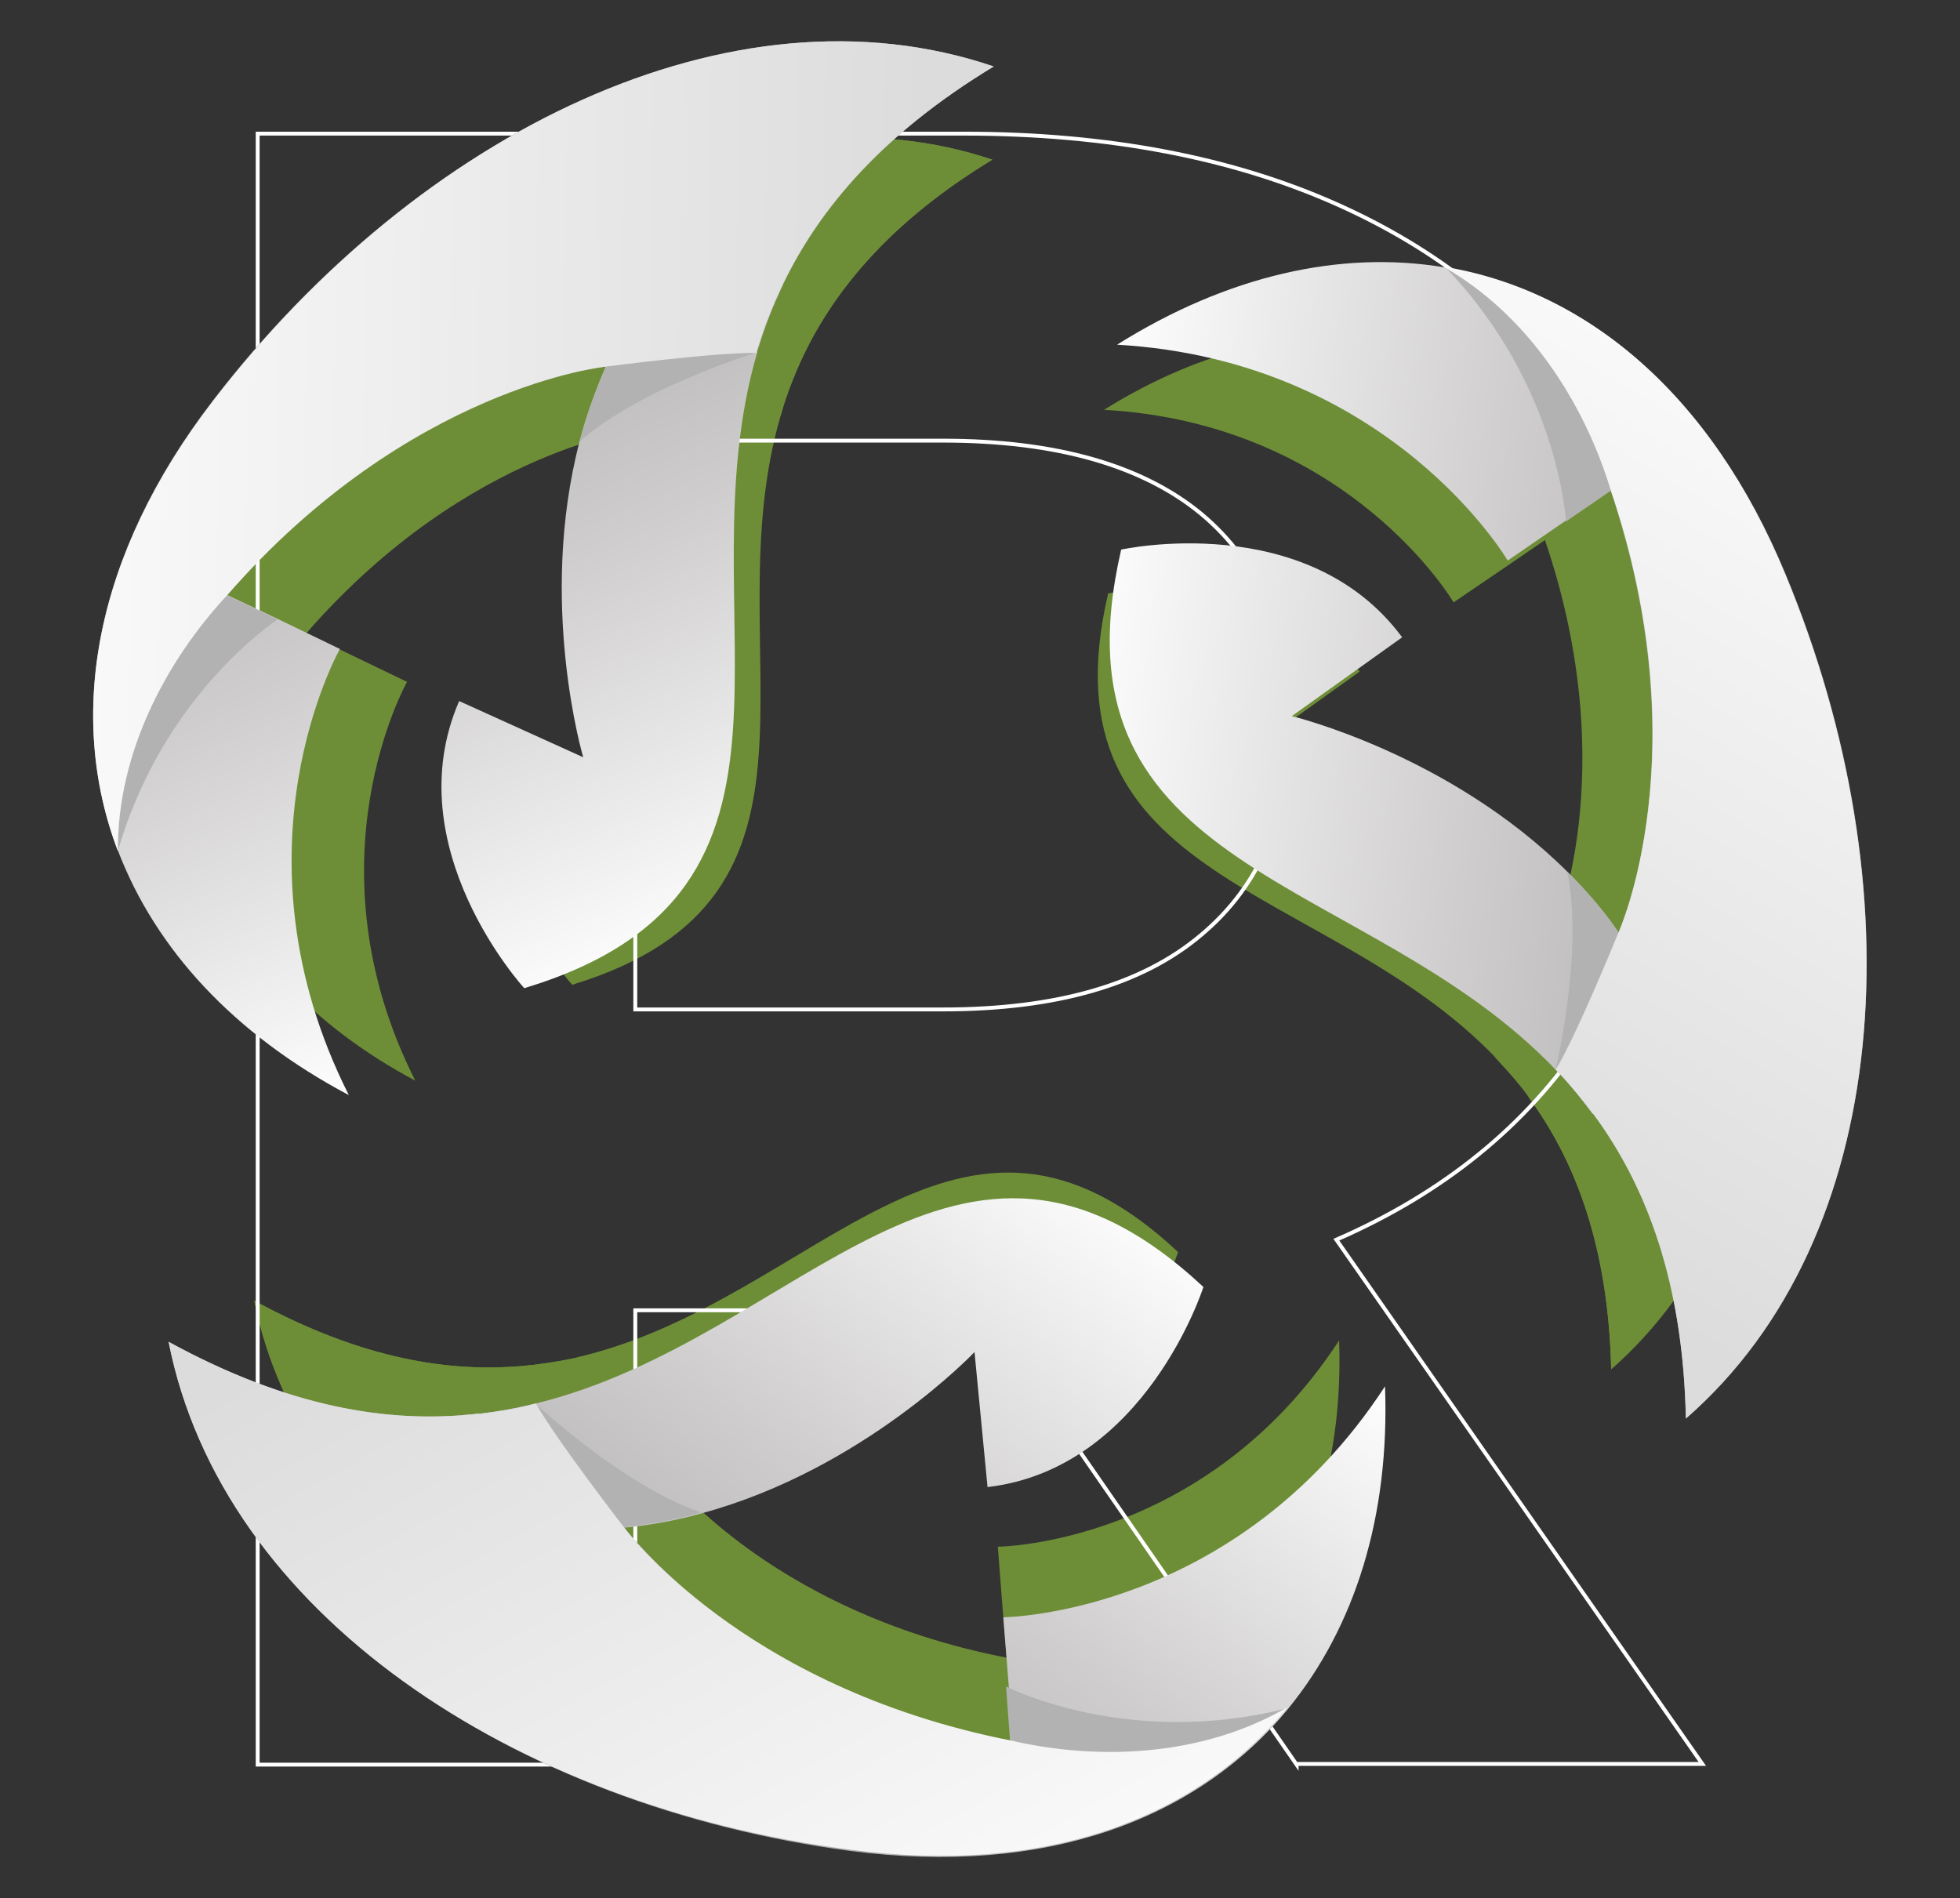 <?xml version="1.0" encoding="utf-8"?>
<!-- Generator: Adobe Illustrator 28.0.0, SVG Export Plug-In . SVG Version: 6.00 Build 0)  -->
<svg version="1.1" id="Layer_1" xmlns="http://www.w3.org/2000/svg" xmlns:xlink="http://www.w3.org/1999/xlink" x="0px" y="0px"
	 viewBox="0 0 286 277" style="enable-background:new 0 0 286 277;" xml:space="preserve">
<rect x="0" y="0" width="286" height="277" fill="#333333" stroke="none"/>
<style type="text/css">
	.st0{clip-path:url(#SVGID_00000059302726367624760200000007302318950862558882_);}
	.st1{fill:#6D8E37;}
	.st2{fill:none;stroke:#FFFFFF;stroke-width:0.567;stroke-miterlimit:22.926;}
	
		.st3{clip-path:url(#SVGID_00000141455435731921168780000002714029665328002207_);fill:url(#SVGID_00000142881042421206452530000013338137836416170654_);}
	.st4{fill:#B2B2B2;}
	
		.st5{clip-path:url(#SVGID_00000072240746700146541800000010794432869358108815_);fill:url(#SVGID_00000015331452970592004130000008679105799441954702_);}
	
		.st6{clip-path:url(#SVGID_00000041985265089271613780000017889706696278547591_);fill:url(#SVGID_00000147934649153308590910000000007138567942139782_);}
	
		.st7{clip-path:url(#SVGID_00000034064448490001893620000006931690726458120842_);fill:url(#SVGID_00000079455479905094122100000010348889346742082751_);}
	
		.st8{clip-path:url(#SVGID_00000005988922900130728960000016768896580893949870_);fill:url(#SVGID_00000135664841363373574320000011162256743826316454_);}
	
		.st9{clip-path:url(#SVGID_00000132057055347725899220000014975841320444492429_);fill:url(#SVGID_00000066503508509740130780000010011307785563732873_);}
</style>
<g>
	<g>
		<g>
			<g>
				<g>
					<defs>
						<rect id="SVGID_1_" x="-977.4" y="73.3" width="841.3" height="424.6"/>
					</defs>
					<clipPath id="SVGID_00000059280538588097150540000008777883390274504111_">
						<use xlink:href="#SVGID_1_"  style="overflow:visible;"/>
					</clipPath>
					<g style="clip-path:url(#SVGID_00000059280538588097150540000008777883390274504111_);">
						<g>
							<g>
								<g>
									<g>
										<g>
											<defs>
												<polygon id="SVGID_00000167393181667478842020000002875732230782757805_" points="-556.7,710.2 284.6,285.6 
													-556.7,-139 -1398,285.6 												"/>
											</defs>
											<clipPath id="SVGID_00000144321183663474104270000007451319927126985907_">
												<use xlink:href="#SVGID_00000167393181667478842020000002875732230782757805_"  style="overflow:visible;"/>
											</clipPath>
										</g>
									</g>
								</g>
							</g>
						</g>
					</g>
				</g>
			</g>
		</g>
	</g>
</g>
<g>
	<path class="st1" d="M144.8,23.3c-14.3,8.7-22.6,18.4-27.5,28.4c-0.3,0.6-0.6,1.2-0.8,1.8c0,0.1-0.1,0.1-0.1,0.2
		c-0.9,2.1-1.7,4.2-2.3,6.3l0,0c-0.1,0.2-0.1,0.5-0.2,0.7c-10,34.3,11.6,70.2-30.4,83c0,0-16.8-18.3-8.5-37.4l16.1,7.3
		c0,0-6-20.2-0.4-41.3c0.8-3.2,1.9-6.4,3.3-9.5c0-0.1,0.1-0.2,0.1-0.3l0,0c0,0-1.1,0.1-3.1,0.5c-7.1,1.5-25.3,7-43.1,25.8
		c-1.1,1.1-2.2,2.3-3.2,3.6l6.6,3.2l8.1,3.9c0,0-14.9,26.3,1.2,58.2c-15-8-25.2-19.1-30.1-31.9l0,0c-6.7-17.6-3.1-38.5,12.4-58.7
		C69.8,32.1,110.6,11.8,144.8,23.3"/>
	<path class="st1" d="M144.8,23.3c-15.2,9.2-23.6,19.5-28.3,30.2c0,0.1-0.1,0.1-0.1,0.2c-0.9,2.1-1.7,4.2-2.3,6.3l0,0
		c-0.1,0.2-0.1,0.5-0.2,0.7c-5.4-0.1-19.7,1.8-19.7,1.8s-25.7,2.6-49.5,29.9c-7.9,8.5-14.3,20.4-14.2,33.4
		c-6.7-17.6-3.1-38.5,12.4-58.7C69.8,32.1,110.6,11.8,144.8,23.3"/>
	<path class="st1" d="M235.1,199.8c-0.4-16.7-4.6-28.8-10.8-38c-0.4-0.6-0.8-1.1-1.1-1.6c0-0.1-0.1-0.1-0.1-0.2
		c-1.3-1.8-2.8-3.5-4.3-5.1l0,0c-0.2-0.2-0.3-0.4-0.5-0.5c-24.7-25.8-66.6-25.1-56.6-67.8c0,0,24.3-5.3,36.7,11.4L184,108.3
		c0,0,20.5,4.9,35.9,20.3c2.3,2.3,4.5,4.9,6.6,7.7c0.1,0.1,0.1,0.2,0.2,0.2l0,0c0,0,0.5-1,1.1-3c2.2-6.9,6.6-25.4-0.7-50.2
		c-0.4-1.5-0.9-3-1.5-4.6l-6,4.1l-7.5,5.1c0,0-15.3-26.1-51-28.1c14.4-9,29.2-12.3,42.7-10.1l0,0c18.6,3,34.9,16.6,44.6,40.2
		C265,130.5,262.2,176,235.1,199.8"/>
	<path class="st1" d="M235.1,199.8c-0.4-17.7-5.1-30.2-12-39.6c0-0.1-0.1-0.1-0.1-0.2c-1.3-1.8-2.8-3.5-4.3-5.1l0,0
		c-0.2-0.2-0.3-0.4-0.5-0.5c2.8-4.6,8.3-17.9,8.3-17.9s10.6-23.5-1.1-57.8c-3.4-11.1-10.5-22.6-21.8-29c18.6,3,34.9,16.6,44.6,40.2
		C265,130.5,262.2,176,235.1,199.8"/>
	<path class="st1" d="M37.1,189.8c14.7,8,27.2,10.4,38.3,9.6c0.7,0,1.3-0.1,2-0.2c0.1,0,0.2,0,0.2,0c2.3-0.3,4.4-0.6,6.6-1.1l0,0
		c0.2-0.1,0.5-0.1,0.7-0.2c34.7-8.5,55-45.2,87-15.2c0,0-7.5,23.7-28.2,26.1l-1.7-17.6c0,0-14.5,15.3-35.5,21
		c-3.2,0.9-6.5,1.5-9.9,1.9c-0.1,0-0.2,0-0.3,0l0,0c0,0,0.7,0.9,2,2.4c4.9,5.4,18.8,18.4,43.9,24.5c1.5,0.4,3.1,0.7,4.7,1l-0.6-7.3
		l-0.7-9c0,0,30.3-0.2,49.8-30.1c0.6,17-3.9,31.4-12.6,42l0,0c-11.9,14.6-31.8,21.9-57.1,18.6C82.2,250.3,44.2,225.1,37.1,189.8"/>
	<path class="st1" d="M37.1,189.8c15.6,8.5,28.7,10.7,40.3,9.4c0.1,0,0.2,0,0.2,0c2.3-0.3,4.4-0.6,6.6-1.1l0,0
		c0.2-0.1,0.5-0.1,0.7-0.2c2.6,4.7,11.4,16.1,11.4,16.1s15.1,21,50.6,27.9c11.3,2.6,24.8,2.1,36-4.4c-11.9,14.6-31.8,21.9-57.1,18.6
		C82.2,250.3,44.2,225.1,37.1,189.8"/>
	<path class="st2" d="M188.2,105.8c0-13.4-4.3-23.6-12.9-30.8c-8.6-7.1-21.2-10.7-37.7-10.7H92.7v83h44.9c16.5,0,29.1-3.6,37.7-10.9
		C183.9,129.2,188.2,119,188.2,105.8z M189.2,257.5l-45.9-66.3h-2.7H92.7v66.3H37.6v-238h103c21.1,0,39.4,3.5,54.9,10.5
		s27.5,17,35.9,29.9S244,88.1,244,105.8s-4.3,32.9-12.8,45.7c-8.5,12.8-20.6,22.6-36.2,29.4l53.4,76.5h-59.2L189.2,257.5
		L189.2,257.5z"/>
	<g>
		<g>
			<g>
				<g>
					<g>
						<defs>
							<path id="SVGID_00000120526669950794608800000013045362571523170237_" d="M145,9.7c-16,9.7-25.3,20.5-30.7,31.7
								c-0.3,0.7-0.6,1.3-0.9,2c0,0.1-0.1,0.2-0.1,0.2c-1,2.3-1.9,4.7-2.6,7l0,0c-0.1,0.3-0.2,0.5-0.2,0.8
								c-11.2,38.3,13,78.6-34,92.8c0,0-18.8-20.5-9.5-41.9l18.1,8.2c0,0-6.7-22.6-0.5-46.2c0.9-3.5,2.2-7.1,3.7-10.6
								c0-0.1,0.1-0.2,0.1-0.3l0,0c0,0-1.3,0.1-3.5,0.6c-8,1.7-28.3,7.9-48.2,28.8c-1.2,1.3-2.4,2.6-3.6,4l7.4,3.5l9.1,4.4
								c0,0-16.7,29.4,1.3,65.1c-16.8-8.9-28.2-21.3-33.7-35.7l0,0C9.7,104.4,13.7,81,31.1,58.4C61.1,19.4,106.8-3.3,145,9.7"/>
						</defs>
						<clipPath id="SVGID_00000070110296019789767780000015364620008149592201_">
							<use xlink:href="#SVGID_00000120526669950794608800000013045362571523170237_"  style="overflow:visible;"/>
						</clipPath>
						
							<linearGradient id="SVGID_00000025414188804532753890000001846037992534172812_" gradientUnits="userSpaceOnUse" x1="103.757" y1="2064.087" x2="53.117" y2="1947.237" gradientTransform="matrix(1 0 0 1 0 -1924.876)">
							<stop  offset="0" style="stop-color:#FFFFFF"/>
							<stop  offset="0.478" style="stop-color:#CFCDCE"/>
							<stop  offset="1" style="stop-color:#A1A0A0"/>
						</linearGradient>
						
							<rect x="9.7" y="-3.3" style="clip-path:url(#SVGID_00000070110296019789767780000015364620008149592201_);fill:url(#SVGID_00000025414188804532753890000001846037992534172812_);" width="135.3" height="163.2"/>
					</g>
				</g>
			</g>
		</g>
	</g>
	<path class="st4" d="M36.7,82.9c-1.2,1.3-2.4,2.6-3.6,4l7.4,3.5c0,0-16.7,10.8-23.3,33.8l0,0c-0.1-0.5-4.2-15.4,3.4-31.2
		C25.6,82.7,32.5,82.1,36.7,82.9"/>
	<path class="st4" d="M109.7,41c1.8,0.1,3.3,0.2,4.6,0.4c-0.3,0.7-0.6,1.3-0.9,2c0,0.1-0.1,0.2-0.1,0.2c-1,2.3-1.9,4.7-2.6,7l0,0
		c-0.1,0.3-0.2,0.5-0.2,0.8c0,0-16.9,5.1-25.9,13c0.9-3.5,2.2-7.1,3.7-10.6c0-0.1,0.1-0.2,0.1-0.3l0,0c0,0-1.3,0.1-3.5,0.6
		C89.7,47.3,98,40.5,109.7,41"/>
	<g>
		<g>
			<g>
				<g>
					<g>
						<defs>
							<path id="SVGID_00000142170700940637877100000001411205078702991270_" d="M145,9.7c-17,10.3-26.4,21.8-31.7,33.8
								c0,0.1-0.1,0.2-0.1,0.2c-1,2.3-1.9,4.7-2.6,7l0,0c-0.1,0.3-0.2,0.5-0.2,0.8c-6-0.1-22,2-22,2s-28.7,2.9-55.3,33.4
								c-8.8,9.5-16,22.9-15.9,37.3c-7.5-19.7-3.5-43.1,13.9-65.7C61.1,19.4,106.8-3.3,145,9.7"/>
						</defs>
						<clipPath id="SVGID_00000153667966543522589950000001248368729583871127_">
							<use xlink:href="#SVGID_00000142170700940637877100000001411205078702991270_"  style="overflow:visible;"/>
						</clipPath>
						
							<linearGradient id="SVGID_00000168086891017011256390000011734450385775730824_" gradientUnits="userSpaceOnUse" x1="-11.884" y1="1984.086" x2="134.346" y2="1986.116" gradientTransform="matrix(1 0 0 1 0 -1924.876)">
							<stop  offset="0" style="stop-color:#FFFFFF"/>
							<stop  offset="1" style="stop-color:#DCDCDC"/>
						</linearGradient>
						
							<rect x="9.7" y="-3.3" style="clip-path:url(#SVGID_00000153667966543522589950000001248368729583871127_);fill:url(#SVGID_00000168086891017011256390000011734450385775730824_);" width="135.3" height="127.5"/>
					</g>
				</g>
			</g>
		</g>
	</g>
	<g>
		<g>
			<g>
				<g>
					<g>
						<defs>
							<path id="SVGID_00000099628110748895630320000010845312027769803181_" d="M246,207c-0.4-18.7-5.1-32.2-12.1-42.5
								c-0.4-0.6-0.8-1.2-1.3-1.8c0-0.1-0.1-0.1-0.2-0.2c-1.5-2-3.1-4-4.8-5.8l0,0c-0.2-0.2-0.4-0.4-0.6-0.6
								c-27.6-28.9-74.5-28.1-63.4-75.9c0,0,27.1-6,41,12.8l-16.1,11.5c0,0,22.9,5.5,40.2,22.7c2.6,2.6,5.1,5.4,7.3,8.6
								c0.1,0.1,0.1,0.2,0.2,0.3l0,0c0,0,0.5-1.2,1.2-3.3c2.5-7.7,7.3-28.4-0.8-56.2c-0.5-1.7-1-3.4-1.6-5.1l-6.7,4.6l-8.3,5.7
								c0,0-17.1-29.2-57-31.5c16.1-10.1,32.6-13.8,47.7-11.3l0,0c20.8,3.4,39,18.5,49.9,44.9C279.5,129.5,276.4,180.5,246,207"/>
						</defs>
						<clipPath id="SVGID_00000162318075823383142630000003649708122825036468_">
							<use xlink:href="#SVGID_00000099628110748895630320000010845312027769803181_"  style="overflow:visible;"/>
						</clipPath>
						
							<linearGradient id="SVGID_00000152228307949995988530000010185459814333417880_" gradientUnits="userSpaceOnUse" x1="153.496" y1="2039.47" x2="279.996" y2="2054.14" gradientTransform="matrix(1 0 0 1 0 -1924.876)">
							<stop  offset="0" style="stop-color:#FFFFFF"/>
							<stop  offset="0.478" style="stop-color:#CFCDCE"/>
							<stop  offset="1" style="stop-color:#A1A0A0"/>
						</linearGradient>
						
							<rect x="152.6" y="36.6" style="clip-path:url(#SVGID_00000162318075823383142630000003649708122825036468_);fill:url(#SVGID_00000152228307949995988530000010185459814333417880_);" width="126.9" height="170.5"/>
					</g>
				</g>
			</g>
		</g>
	</g>
	<path class="st4" d="M236.8,76.6c-0.5-1.7-1-3.4-1.6-5.1l-6.7,4.6c0,0-1-19.9-17.6-37.1l0,0c0.5,0.1,15.4,4.1,25.3,18.5
		C242.6,67.2,239.7,73.4,236.8,76.6"/>
	<path class="st4" d="M236.5,160.7c-1,1.5-1.8,2.7-2.6,3.8c-0.4-0.6-0.8-1.2-1.3-1.8c0-0.1-0.1-0.1-0.2-0.2c-1.5-2-3.1-4-4.8-5.8
		l0,0c-0.2-0.2-0.4-0.4-0.6-0.6c0,0,4.1-17.2,1.7-28.9c2.6,2.6,5.1,5.4,7.3,8.6c0.1,0.1,0.1,0.2,0.2,0.3l0,0c0,0,0.5-1.2,1.2-3.3
		C241.1,140.4,242.9,150.9,236.5,160.7"/>
	<g>
		<g>
			<g>
				<g>
					<g>
						<defs>
							<path id="SVGID_00000066483951939698063640000008324469429253856422_" d="M246,207c-0.4-19.8-5.7-33.8-13.4-44.3
								c0-0.1-0.1-0.1-0.2-0.2c-1.5-2-3.1-4-4.8-5.8l0,0c-0.2-0.2-0.4-0.4-0.6-0.6c3.1-5.1,9.2-20.1,9.2-20.1s11.9-26.3-1.2-64.6
								c-3.8-12.4-11.8-25.3-24.4-32.5c20.8,3.4,39,18.5,49.9,44.9C279.5,129.5,276.4,180.5,246,207"/>
						</defs>
						<clipPath id="SVGID_00000055683264701128156350000005616350243032428713_">
							<use xlink:href="#SVGID_00000066483951939698063640000008324469429253856422_"  style="overflow:visible;"/>
						</clipPath>
						
							<linearGradient id="SVGID_00000142865525463954365730000005255576437085848205_" gradientUnits="userSpaceOnUse" x1="288.462" y1="1975.355" x2="213.482" y2="2100.925" gradientTransform="matrix(1 0 0 1 0 -1924.876)">
							<stop  offset="0" style="stop-color:#FFFFFF"/>
							<stop  offset="1" style="stop-color:#DCDCDC"/>
						</linearGradient>
						
							<rect x="210.8" y="39" style="clip-path:url(#SVGID_00000055683264701128156350000005616350243032428713_);fill:url(#SVGID_00000142865525463954365730000005255576437085848205_);" width="68.7" height="168"/>
					</g>
				</g>
			</g>
		</g>
	</g>
	<g>
		<g>
			<g>
				<g>
					<g>
						<defs>
							<path id="SVGID_00000008122635421459321560000001006794984652014502_" d="M24.6,195.8c16.4,9,30.5,11.7,42.9,10.7
								c0.7-0.1,1.5-0.1,2.2-0.2c0.1,0,0.2,0,0.3,0c2.5-0.3,5-0.7,7.4-1.3l0,0c0.3-0.1,0.5-0.1,0.8-0.2c38.8-9.5,61.5-50.5,97.4-17
								c0,0-8.4,26.5-31.5,29.2l-1.9-19.7c0,0-16.2,17.1-39.7,23.5c-3.5,1-7.2,1.7-11.1,2.1c-0.1,0-0.2,0-0.3,0l0,0
								c0,0,0.7,1,2.3,2.7c5.5,6,21,20.6,49.1,27.4c1.7,0.4,3.5,0.8,5.3,1.2l-0.6-8.1l-0.8-10.1c0,0,33.9-0.3,55.7-33.7
								c0.7,19-4.4,35.1-14.1,47l0,0c-13.4,16.3-35.5,24.5-63.9,20.8C75,263.6,32.4,235.4,24.6,195.8"/>
						</defs>
						<clipPath id="SVGID_00000011747262713882116420000014399951868696813734_">
							<use xlink:href="#SVGID_00000008122635421459321560000001006794984652014502_"  style="overflow:visible;"/>
						</clipPath>
						
							<linearGradient id="SVGID_00000111902181764784597410000005894388769387475844_" gradientUnits="userSpaceOnUse" x1="151.719" y1="2087.365" x2="75.849" y2="2189.644" gradientTransform="matrix(1 0 0 1 0 -1924.876)">
							<stop  offset="0" style="stop-color:#FFFFFF"/>
							<stop  offset="0.478" style="stop-color:#CFCDCE"/>
							<stop  offset="1" style="stop-color:#A1A0A0"/>
						</linearGradient>
						
							<rect x="24.6" y="154.3" style="clip-path:url(#SVGID_00000011747262713882116420000014399951868696813734_);fill:url(#SVGID_00000111902181764784597410000005894388769387475844_);" width="177.8" height="119.4"/>
					</g>
				</g>
			</g>
		</g>
	</g>
	<path class="st4" d="M142.1,253c1.7,0.4,3.5,0.8,5.3,1.2l-0.6-8.1c0,0,17.7,9.1,40.9,3.2l0,0c-0.3,0.3-11.2,11.3-28.7,12.6
		C147.5,262.7,143.5,257.1,142.1,253"/>
	<path class="st4" d="M69.4,210.7c-0.8-1.6-1.5-3-2-4.2c0.7-0.1,1.5-0.1,2.2-0.2c0.1,0,0.2,0,0.3,0c2.5-0.3,5-0.7,7.4-1.3l0,0
		c0.3-0.1,0.5-0.1,0.8-0.2c0,0,12.9,12.1,24.2,15.9c-3.5,1-7.2,1.7-11.1,2.1c-0.1,0-0.2,0-0.3,0l0,0c0,0,0.7,1,2.3,2.7
		C84.8,224.9,74.8,221.1,69.4,210.7"/>
	<g>
		<g>
			<g>
				<g>
					<g>
						<defs>
							<path id="SVGID_00000064337407067768555640000013441647009549454978_" d="M24.6,195.8c17.4,9.5,32.1,12,45.1,10.5
								c0.1,0,0.2,0,0.3,0c2.5-0.3,5-0.7,7.4-1.3l0,0c0.3-0.1,0.5-0.1,0.8-0.2c2.9,5.2,12.8,18,12.8,18s16.9,23.4,56.6,31.2
								c12.6,2.9,27.8,2.4,40.3-4.9c-13.4,16.4-35.5,24.6-63.9,20.8C75,263.6,32.4,235.4,24.6,195.8"/>
						</defs>
						<clipPath id="SVGID_00000118364116169319077480000015190366836565412504_">
							<use xlink:href="#SVGID_00000064337407067768555640000013441647009549454978_"  style="overflow:visible;"/>
						</clipPath>
						
							<linearGradient id="SVGID_00000061457055900937330840000000462793064411027121_" gradientUnits="userSpaceOnUse" x1="146.327" y1="2231.485" x2="74.967" y2="2103.825" gradientTransform="matrix(1 0 0 1 0 -1924.876)">
							<stop  offset="0" style="stop-color:#FFFFFF"/>
							<stop  offset="1" style="stop-color:#DCDCDC"/>
						</linearGradient>
						
							<rect x="24.6" y="195.8" style="clip-path:url(#SVGID_00000118364116169319077480000015190366836565412504_);fill:url(#SVGID_00000061457055900937330840000000462793064411027121_);" width="163.1" height="77.9"/>
					</g>
				</g>
			</g>
		</g>
	</g>
</g>
</svg>
